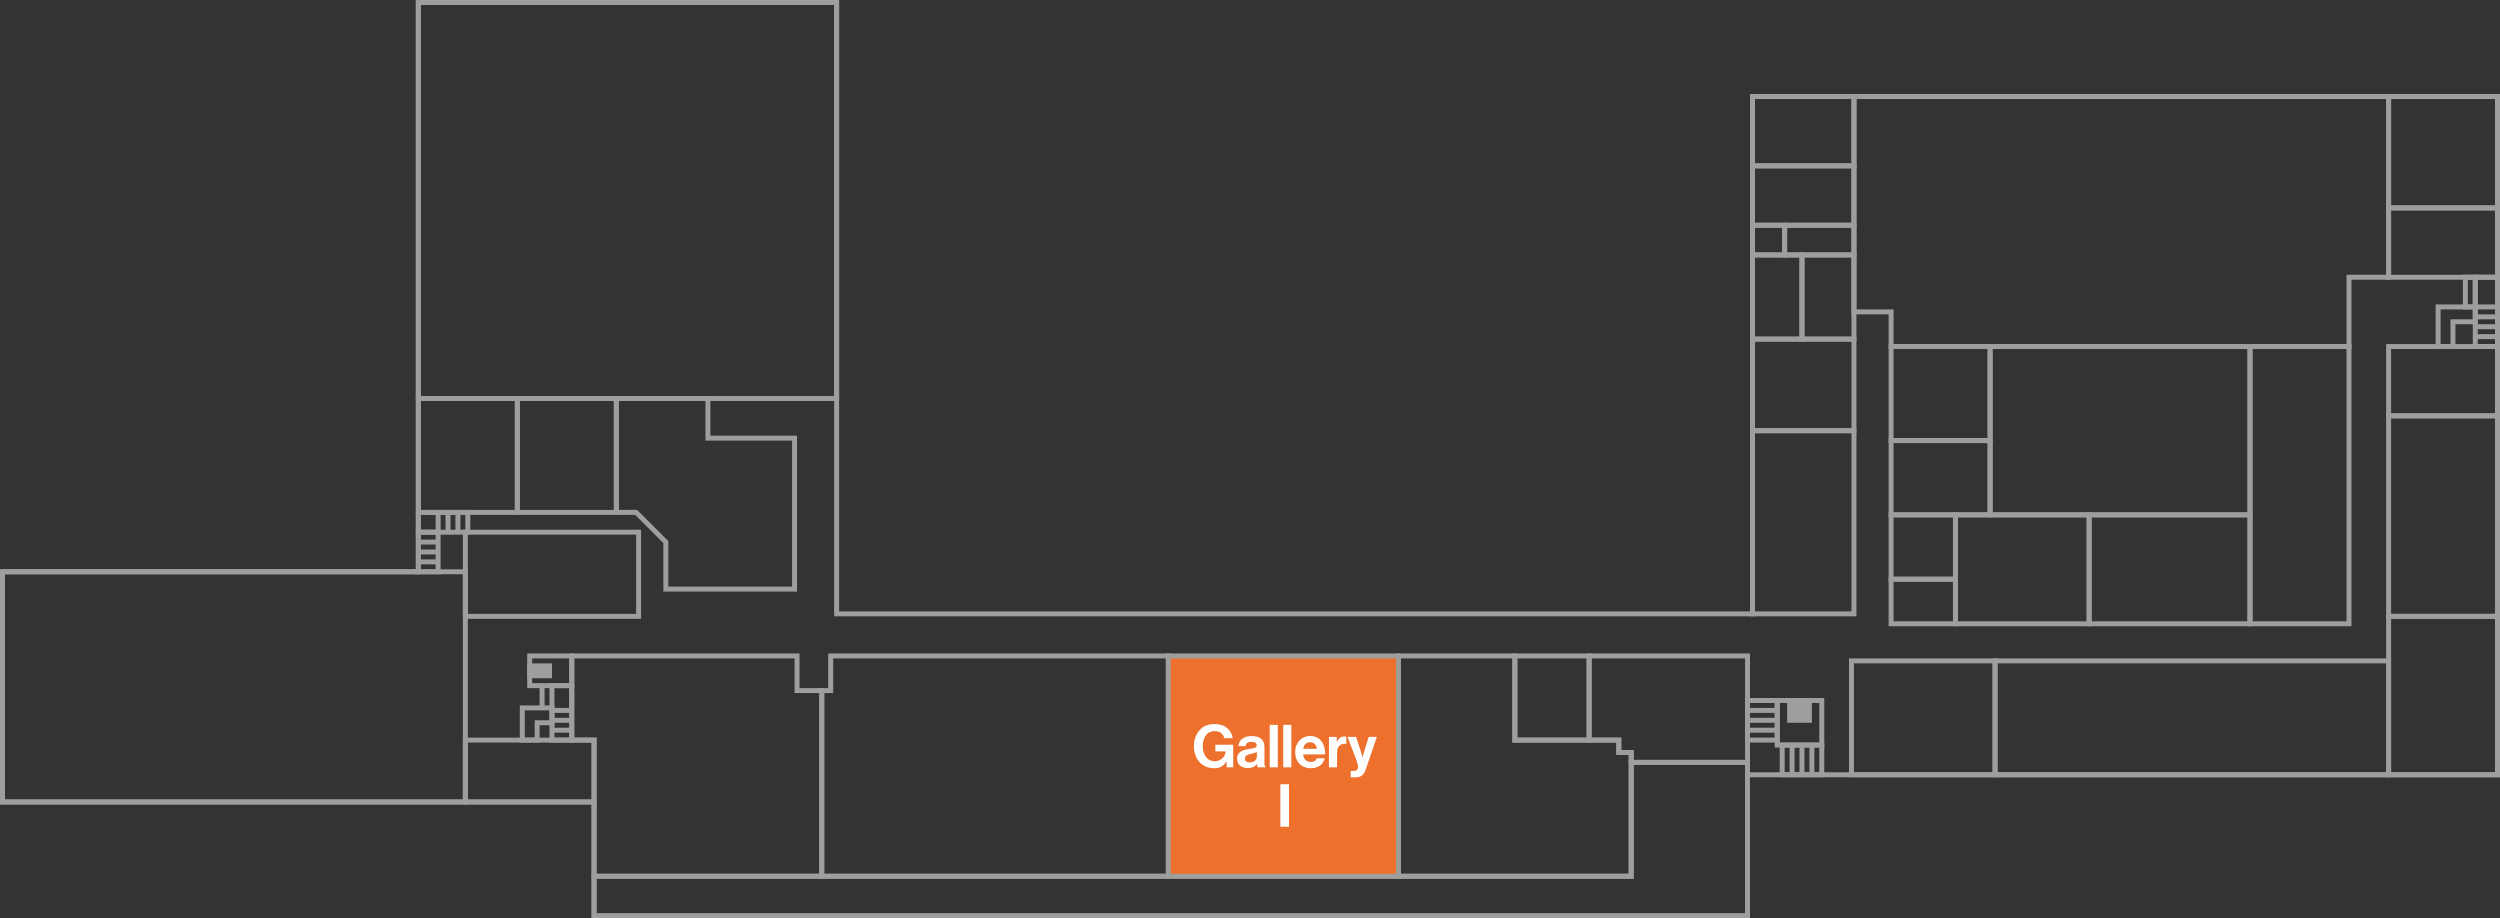 <svg width="1010" height="371" viewBox="0 0 1010 371" fill="none" xmlns="http://www.w3.org/2000/svg">
<rect x="0" y="0" width="1010" height="371" fill="#333333" stroke="none"/>
<path d="M659 354H565V265H612V299H654V304H659V354Z" stroke="#9E9E9C" stroke-width="2"/>
<path d="M322 265H231V299H240V354H332V279H322V265Z" stroke="#9E9E9C" stroke-width="2"/>
<path d="M708 247V39H1009V313H707H706V314V370H240V325V324H239H1V231H168H169V230V1H338V247V248H339H707H708V247Z" stroke="#9E9E9C" stroke-width="2"/>
<rect x="169" y="231" width="16" height="8" transform="rotate(-90 169 231)" stroke="#9E9E9C" stroke-width="2"/>
<path d="M168.715 227L177.286 227" stroke="#9E9E9C" stroke-width="2"/>
<path d="M168.715 223L177.286 223" stroke="#9E9E9C" stroke-width="2"/>
<path d="M168.715 219L177.286 219" stroke="#9E9E9C" stroke-width="2"/>
<rect x="189" y="215" width="20" height="8" transform="rotate(180 189 215)" stroke="#9E9E9C" stroke-width="2"/>
<path d="M185 215.285L185 206.714" stroke="#9E9E9C" stroke-width="2"/>
<path d="M181 215.285L181 206.714" stroke="#9E9E9C" stroke-width="2"/>
<path d="M177 215.285L177 206.714" stroke="#9E9E9C" stroke-width="2"/>
<rect x="720" y="301" width="16" height="12" stroke="#9E9E9C" stroke-width="2"/>
<path d="M724 301V313" stroke="#9E9E9C" stroke-width="2"/>
<path d="M728 301V313" stroke="#9E9E9C" stroke-width="2"/>
<path d="M732 301V313" stroke="#9E9E9C" stroke-width="2"/>
<rect x="706" y="299" width="16" height="12" transform="rotate(-90 706 299)" stroke="#9E9E9C" stroke-width="2"/>
<path d="M706 295L718 295" stroke="#9E9E9C" stroke-width="2"/>
<path d="M706 291L718 291" stroke="#9E9E9C" stroke-width="2"/>
<path d="M706 287L718 287" stroke="#9E9E9C" stroke-width="2"/>
<rect x="718" y="283" width="18" height="18" stroke="#9E9E9C" stroke-width="2"/>
<rect x="722" y="282" width="10" height="10" fill="#9E9E9C"/>
<rect x="1000" y="140" width="28" height="9" transform="rotate(-90 1000 140)" stroke="#9E9E9C" stroke-width="2"/>
<rect x="996" y="124" width="12" height="4" transform="rotate(-90 996 124)" stroke="#9E9E9C" stroke-width="2"/>
<path d="M999.787 136L1009.22 136" stroke="#9E9E9C" stroke-width="2"/>
<path d="M999.787 132L1009.22 132" stroke="#9E9E9C" stroke-width="2"/>
<path d="M999.787 128L1009.22 128" stroke="#9E9E9C" stroke-width="2"/>
<path d="M999.787 124L1009.22 124" stroke="#9E9E9C" stroke-width="2"/>
<path d="M991 130V140H985V124H1000V130H991Z" stroke="#9E9E9C" stroke-width="2"/>
<path d="M949 112V140H764V126H749V39H965V112H949Z" stroke="#9E9E9C" stroke-width="2"/>
<rect x="1" y="231" width="187" height="93" stroke="#9E9E9C" stroke-width="2"/>
<rect x="169" y="1" width="169" height="160" stroke="#9E9E9C" stroke-width="2"/>
<rect x="169" y="161" width="40" height="46" stroke="#9E9E9C" stroke-width="2"/>
<rect x="209" y="161" width="40" height="46" stroke="#9E9E9C" stroke-width="2"/>
<rect x="188" y="215" width="70" height="34" stroke="#9E9E9C" stroke-width="2"/>
<rect x="188" y="299" width="52" height="25" stroke="#9E9E9C" stroke-width="2"/>
<path d="M269 238H321V177H286V161H249V207H257L269 219V238Z" stroke="#9E9E9C" stroke-width="2"/>
<rect x="223" y="299" width="22" height="8" transform="rotate(-90 223 299)" stroke="#9E9E9C" stroke-width="2"/>
<path d="M222.715 295L231.286 295" stroke="#9E9E9C" stroke-width="2"/>
<path d="M222.715 291L231.286 291" stroke="#9E9E9C" stroke-width="2"/>
<path d="M222.715 287L231.286 287" stroke="#9E9E9C" stroke-width="2"/>
<path d="M219 286.285L219 277.714" stroke="#9E9E9C" stroke-width="2"/>
<rect x="214" y="265" width="17" height="12" stroke="#9E9E9C" stroke-width="2"/>
<rect x="213" y="268" width="10" height="6" fill="#9E9E9C"/>
<path d="M217 292V299H211V286H223V292H217Z" stroke="#9E9E9C" stroke-width="2"/>
<path d="M659 308H706V370H240V354H659V308Z" stroke="#9E9E9C" stroke-width="2"/>
<path d="M335.605 279H332V354H472V265H335.605V279Z" stroke="#9E9E9C" stroke-width="2"/>
<rect x="472" y="265" width="93" height="89" fill="#ED702D" stroke="#9E9E9C" stroke-width="2"/>
<rect x="612" y="265" width="30" height="34" stroke="#9E9E9C" stroke-width="2"/>
<path d="M706 265V308H659V304H654V299H642V265H706Z" stroke="#9E9E9C" stroke-width="2"/>
<rect x="965" y="140" width="44" height="28" stroke="#9E9E9C" stroke-width="2"/>
<rect x="965" y="84" width="44" height="28" stroke="#9E9E9C" stroke-width="2"/>
<rect x="965" y="39" width="44" height="45" stroke="#9E9E9C" stroke-width="2"/>
<rect x="965" y="168" width="44" height="81" stroke="#9E9E9C" stroke-width="2"/>
<rect x="909" y="140" width="40" height="112" stroke="#9E9E9C" stroke-width="2"/>
<rect x="764" y="140" width="40" height="38" stroke="#9E9E9C" stroke-width="2"/>
<rect x="804" y="140" width="105" height="68" stroke="#9E9E9C" stroke-width="2"/>
<rect x="764" y="178" width="40" height="30" stroke="#9E9E9C" stroke-width="2"/>
<rect x="764" y="208" width="26" height="26" stroke="#9E9E9C" stroke-width="2"/>
<rect x="790" y="208" width="54" height="44" stroke="#9E9E9C" stroke-width="2"/>
<rect x="844" y="208" width="65" height="44" stroke="#9E9E9C" stroke-width="2"/>
<rect x="764" y="234" width="26" height="18" stroke="#9E9E9C" stroke-width="2"/>
<rect x="708" y="174" width="41" height="74" stroke="#9E9E9C" stroke-width="2"/>
<rect x="708" y="137" width="41" height="37" stroke="#9E9E9C" stroke-width="2"/>
<rect x="708" y="67" width="41" height="24" stroke="#9E9E9C" stroke-width="2"/>
<rect x="708" y="39" width="41" height="28" stroke="#9E9E9C" stroke-width="2"/>
<rect x="708" y="103" width="20" height="34" stroke="#9E9E9C" stroke-width="2"/>
<rect x="708" y="91" width="13" height="12" stroke="#9E9E9C" stroke-width="2"/>
<rect x="728" y="103" width="21" height="34" stroke="#9E9E9C" stroke-width="2"/>
<rect x="721" y="91" width="28" height="12" stroke="#9E9E9C" stroke-width="2"/>
<rect x="965" y="249" width="44" height="64" stroke="#9E9E9C" stroke-width="2"/>
<rect x="806" y="267" width="159" height="46" stroke="#9E9E9C" stroke-width="2"/>
<rect x="748" y="267" width="58" height="46" stroke="#9E9E9C" stroke-width="2"/>
<path d="M495.595 310L495.475 307.696H495.427C494.251 309.664 492.643 310.36 490.603 310.36C488.011 310.36 485.995 309.424 484.579 307.864C483.163 306.28 482.347 304.072 482.347 301.48C482.347 298.624 483.355 296.128 485.155 294.472C486.547 293.2 488.371 292.504 490.675 292.504C494.995 292.504 497.467 294.88 498.019 298.24H494.611C494.227 296.584 492.955 295.384 490.747 295.384C487.507 295.384 485.899 298.072 485.899 301.48C485.899 304.984 487.747 307.552 490.699 307.552C493.363 307.552 495.115 305.56 495.115 303.664V303.568H490.987V300.88H498.211V310H495.595ZM508.132 310C507.94 309.76 507.82 309.184 507.748 308.632H507.7C507.076 309.568 506.188 310.288 504.076 310.288C501.556 310.288 499.78 308.968 499.78 306.52C499.78 303.808 501.988 302.944 504.724 302.56C506.764 302.272 507.7 302.104 507.7 301.168C507.7 300.28 507.004 299.704 505.636 299.704C504.1 299.704 503.356 300.256 503.26 301.432H500.356C500.452 299.272 502.06 297.376 505.66 297.376C509.356 297.376 510.844 299.032 510.844 301.912V308.176C510.844 309.112 510.988 309.664 511.276 309.88V310H508.132ZM504.868 308.008C506.74 308.008 507.772 306.856 507.772 305.656V303.808C507.196 304.144 506.308 304.336 505.492 304.528C503.788 304.912 502.948 305.296 502.948 306.448C502.948 307.6 503.716 308.008 504.868 308.008ZM512.967 310V292.84H516.231V310H512.967ZM518.428 310V292.84H521.692V310H518.428ZM529.625 310.36C525.545 310.36 523.241 307.504 523.241 303.832C523.241 300.184 525.713 297.352 529.313 297.352C533.273 297.352 535.385 300.376 535.385 304.768H526.457C526.697 306.664 527.753 307.84 529.601 307.84C530.873 307.84 531.617 307.264 531.977 306.328H535.193C534.737 308.512 532.793 310.36 529.625 310.36ZM529.361 299.872C527.633 299.872 526.793 300.904 526.505 302.512H531.977C531.881 300.952 530.849 299.872 529.361 299.872ZM540.04 297.688V299.656H540.112C540.856 298.264 541.696 297.544 543.136 297.544C543.496 297.544 543.712 297.568 543.904 297.64V300.496H543.832C541.696 300.28 540.16 301.408 540.16 304V310H536.896V297.688H540.04ZM545.691 314.032V311.464H546.843C548.139 311.464 548.667 310.792 548.667 309.784C548.667 309.112 548.427 308.32 547.731 306.448L544.419 297.688H547.851L549.675 303.232C550.059 304.36 550.467 305.92 550.467 305.92H550.515C550.515 305.92 550.851 304.36 551.235 303.232L552.963 297.688H556.251L551.955 310.312C551.019 313.048 550.107 314.032 547.611 314.032H545.691ZM517.262 334V316.84H520.742V334H517.262Z" fill="white"/>
</svg>
